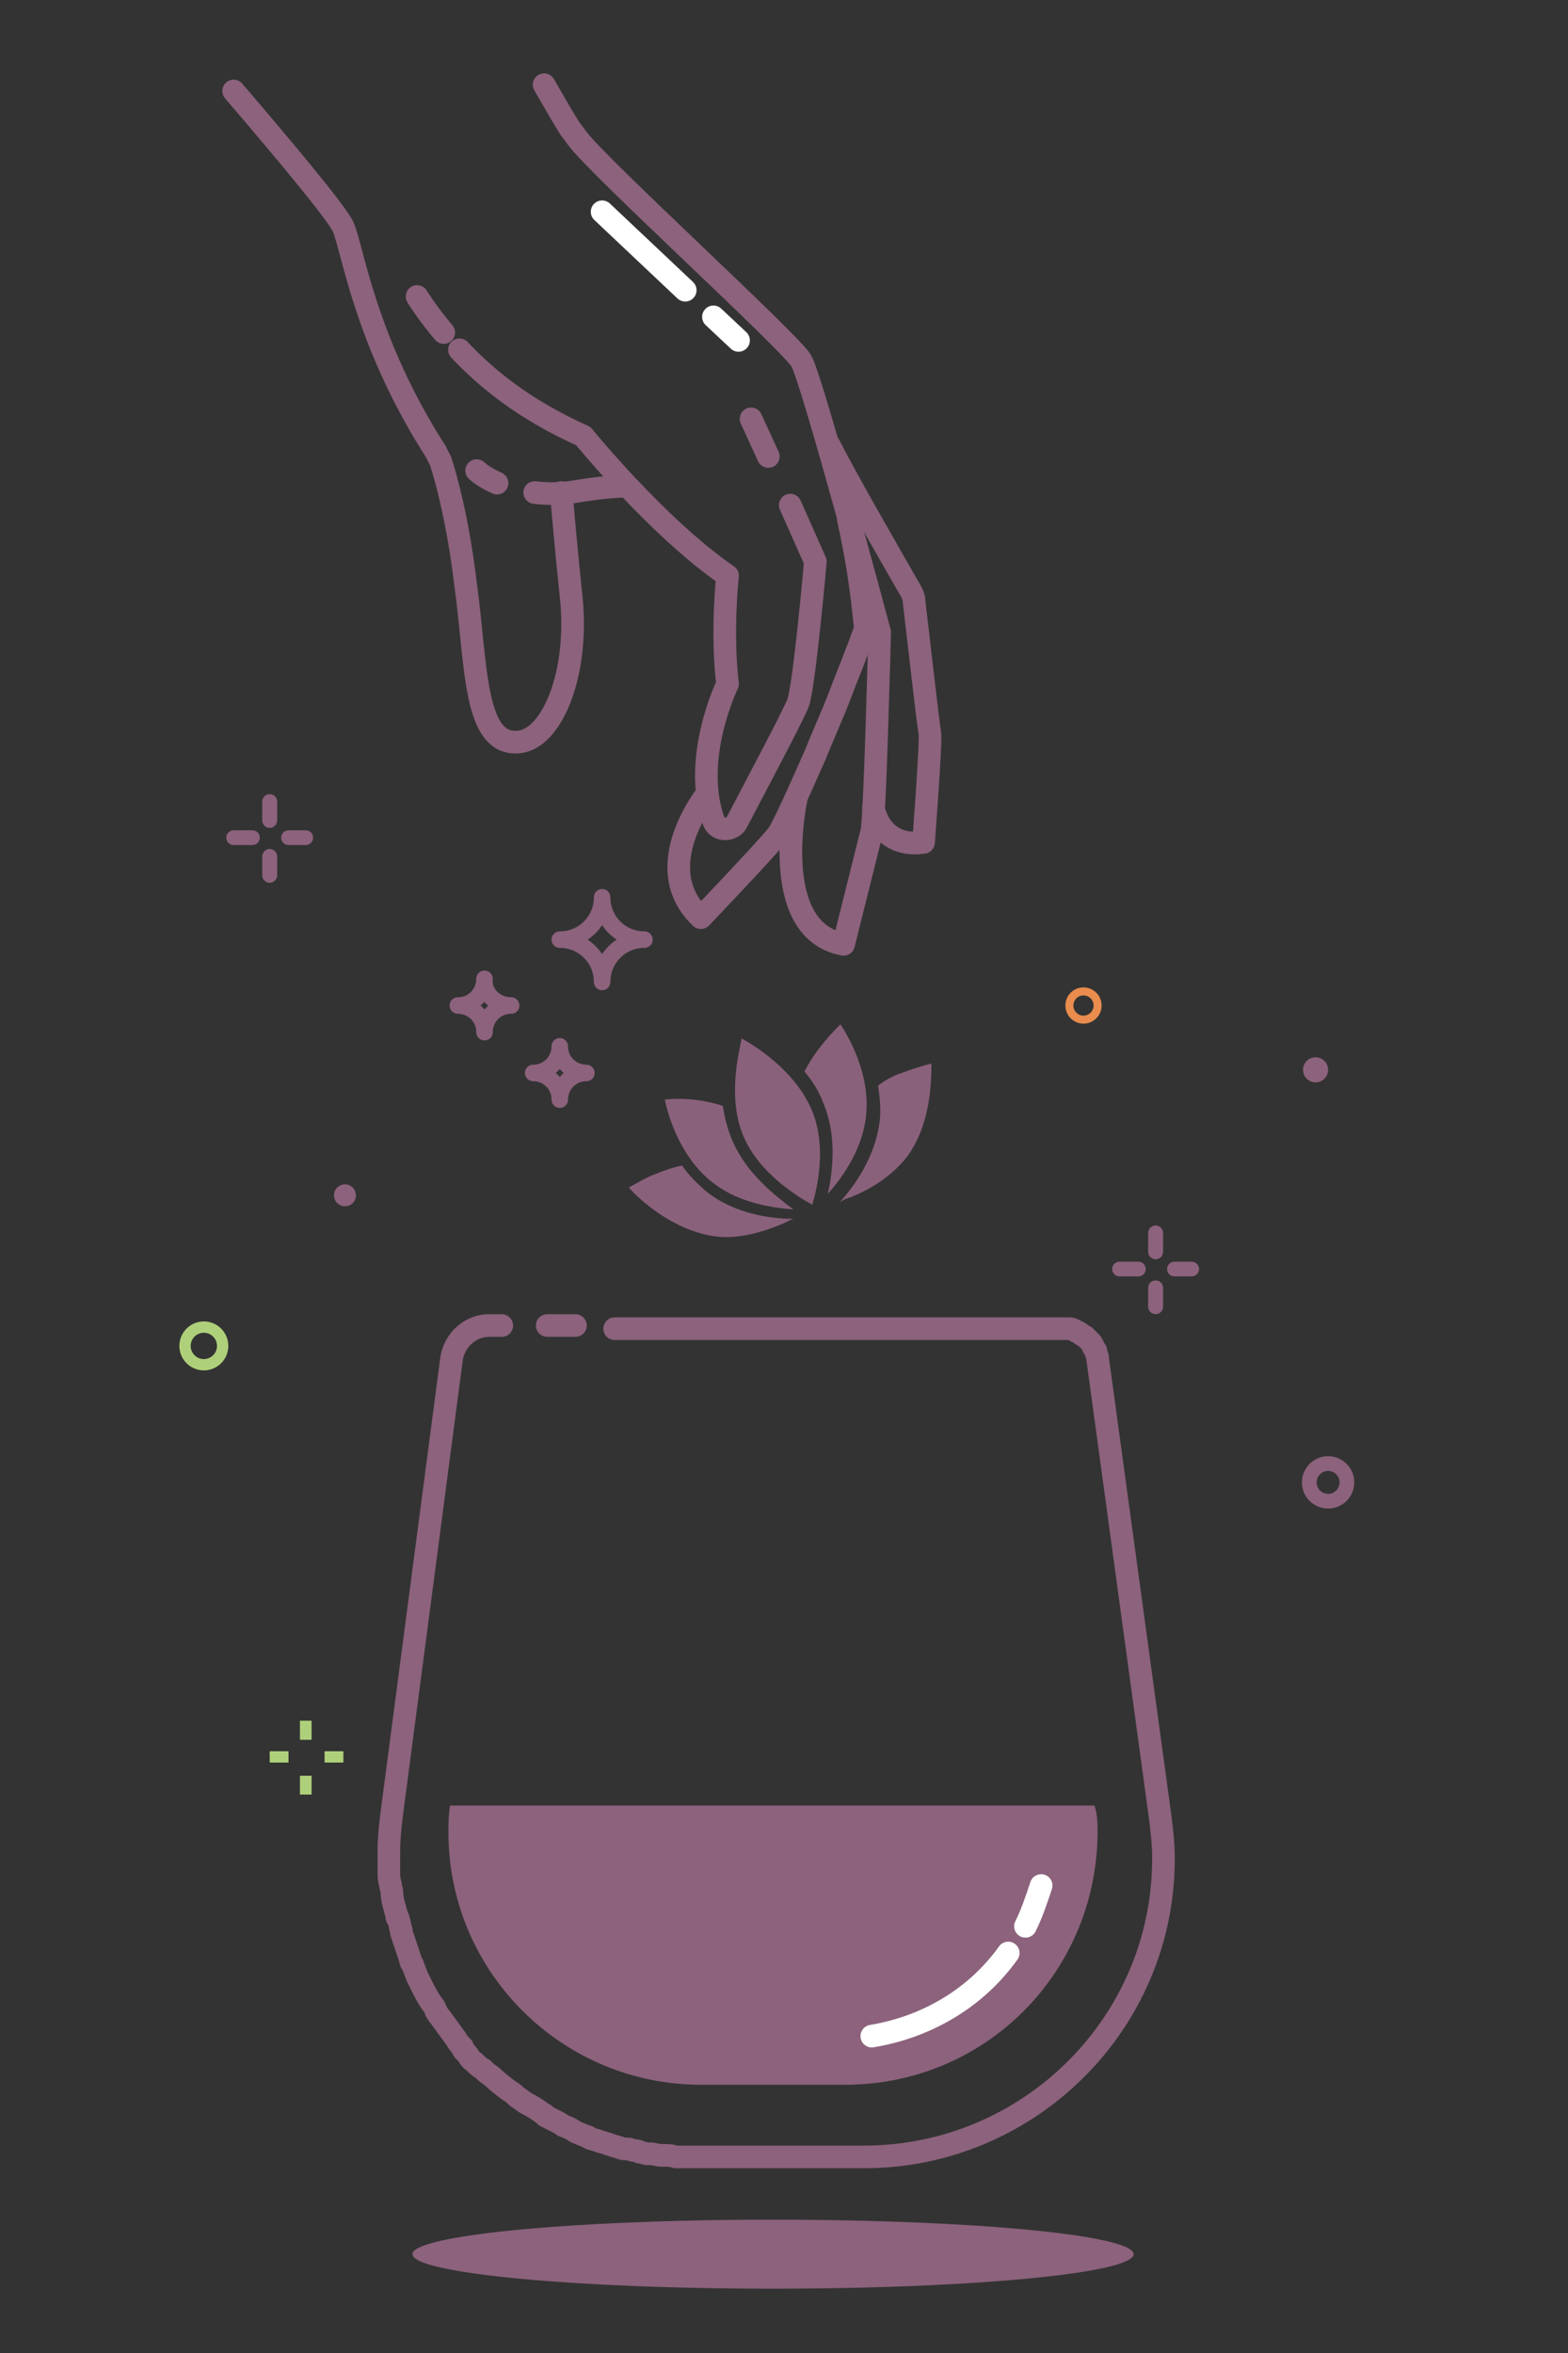 <?xml version="1.0" encoding="utf-8"?>
<!-- Generator: Adobe Illustrator 24.1.2, SVG Export Plug-In . SVG Version: 6.00 Build 0)  -->
<svg version="1.1" id="Layer_1" xmlns="http://www.w3.org/2000/svg" xmlns:xlink="http://www.w3.org/1999/xlink" x="0px" y="0px"
	 viewBox="0 0 100 150" style="enable-background:new 0 0 100 150;" xml:space="preserve">
<rect x="0" y="0" width="100" height="150" fill="#333333" stroke="none"/>
<style type="text/css">
	.st0{fill:none;stroke:#FFFFFF;stroke-width:1.444;stroke-linecap:round;stroke-linejoin:round;stroke-miterlimit:10;}
	.st1{fill:#8C627C;}
	.st2{fill:none;stroke:#8C627C;stroke-width:1.444;stroke-linecap:round;stroke-linejoin:round;stroke-miterlimit:10;}
	.st3{fill:none;stroke:#8C627C;stroke-width:1.053;stroke-linecap:round;stroke-linejoin:round;stroke-miterlimit:10;}
	.st4{fill:none;stroke:#8C627C;stroke-width:0.939;stroke-linecap:round;stroke-linejoin:round;stroke-miterlimit:10;}
	.st5{fill:none;stroke:#AFD07A;stroke-width:0.722;stroke-miterlimit:10;}
	.st6{fill:none;stroke:#E98C4D;stroke-width:0.512;stroke-miterlimit:10;}
	.st7{fill:#8A617B;}
</style>
<g>
	<line class="st0" x1="45.5" y1="20.2" x2="47.1" y2="21.7"/>
	<line class="st0" x1="38.4" y1="13.5" x2="43.7" y2="18.5"/>
	<path class="st1" d="M70,116.9L70,116.9c-0.1,8.9-7.2,16-16.1,16h-9.2c-8.8,0-16-7.1-16.1-15.9v-0.1c0-0.6,0-1.2,0.1-1.8h41.1
		C70,115.7,70,116.3,70,116.9z"/>
	<path class="st0" d="M64.3,124.5c-2,2.8-5.1,4.7-8.7,5.3"/>
	<path class="st0" d="M66.4,120.2c-0.3,0.9-0.6,1.8-1,2.6"/>
	<path class="st2" d="M32,84.5h-0.8c-1.2,0-2.2,0.9-2.4,2.1L25,115.5c-0.1,0.8-0.2,1.7-0.2,2.5v0.2c0,0.3,0,0.5,0,0.8
		c0,0.1,0,0.2,0,0.3c0,0.3,0,0.5,0.1,0.8c0,0.2,0.1,0.4,0.1,0.6c0,0.3,0.1,0.7,0.2,1c0,0.1,0.1,0.3,0.1,0.4s0,0.2,0.1,0.2
		c0.1,0.3,0.1,0.5,0.2,0.8v0.1c0.1,0.3,0.2,0.6,0.3,0.9c0.1,0.3,0.2,0.6,0.3,0.9c0,0.1,0,0.1,0.1,0.2c0.1,0.3,0.2,0.5,0.3,0.8l0,0
		l0,0c0.1,0.2,0.2,0.4,0.3,0.6c0.2,0.4,0.4,0.8,0.7,1.2c0.1,0.1,0.2,0.3,0.2,0.4c0.1,0.1,0.1,0.2,0.2,0.3s0.2,0.3,0.3,0.4
		c0.3,0.4,0.5,0.7,0.8,1.1c0.1,0.2,0.2,0.3,0.4,0.5"/>
	<path class="st2" d="M29.5,130.6c0.1,0.2,0.3,0.3,0.4,0.5s0.3,0.3,0.5,0.5c0.1,0.1,0.2,0.2,0.4,0.3c0.1,0.1,0.1,0.1,0.2,0.2
		c0.1,0.1,0.3,0.2,0.4,0.3c0.3,0.3,0.7,0.6,1.1,0.9c0.2,0.1,0.4,0.3,0.5,0.4c0.2,0.1,0.4,0.3,0.6,0.4c0.4,0.2,0.7,0.4,1.1,0.7
		c0,0,0.1,0,0.1,0.1c0.2,0.1,0.4,0.2,0.6,0.3l0,0c0.2,0.1,0.4,0.2,0.5,0.3c0.3,0.1,0.5,0.2,0.8,0.4c0.2,0.1,0.5,0.2,0.7,0.3
		c0.1,0,0.1,0,0.2,0.1c0.2,0.1,0.4,0.1,0.6,0.2c0.4,0.1,0.9,0.3,1.3,0.4c0.2,0.1,0.4,0.1,0.6,0.1c0.1,0,0.2,0.1,0.4,0.1
		c0.1,0,0.2,0,0.3,0.1c0.2,0,0.3,0.1,0.5,0.1c0.1,0,0.1,0,0.2,0c0.2,0,0.4,0.1,0.7,0.1h0.1c0.3,0,0.5,0,0.8,0.1h0.1
		c0.3,0,0.6,0,0.9,0h11c10.5,0,19.1-8.5,19.1-19v-0.1c0-0.8-0.1-1.7-0.2-2.5l-4-29.3c0-0.2-0.1-0.3-0.1-0.4s0-0.1-0.1-0.2
		c0-0.1-0.1-0.1-0.1-0.2s-0.1-0.1-0.1-0.2c-0.1-0.1-0.2-0.2-0.3-0.3l-0.1-0.1l0,0c-0.1,0-0.1-0.1-0.2-0.1L68.9,85
		c-0.1,0-0.1-0.1-0.2-0.1s-0.1-0.1-0.2-0.1c-0.1-0.1-0.3-0.1-0.4-0.1H68c-0.1,0-0.3,0-0.4,0H39.2"/>
	<g>
		<path class="st2" d="M14.9,5.8c3,3.5,6.7,7.9,7,8.7c0.6,1.4,1.4,7.3,5.9,14.3c0.1,0.2,0.2,0.4,0.3,0.6c0.3,0.9,1.1,3.7,1.6,7.9
			c0.7,5.1,0.5,10.3,3.4,10c2.1-0.2,3.9-4.4,3.3-9.5c-0.3-2.9-0.5-5.1-0.6-6.4"/>
		<path class="st2" d="M34.1,31.4c0.8,0.1,1.8,0.1,2.8-0.1c1.3-0.2,2.3-0.3,3-0.3"/>
		<path class="st2" d="M30.4,30c0,0,0.4,0.4,1.3,0.8"/>
		<line class="st2" x1="49" y1="29.1" x2="47.9" y2="26.7"/>
		<path class="st2" d="M29.3,22.3c1.7,1.8,4.1,3.8,7.9,5.5c0,0,4.7,5.8,9.2,8.9c0,0-0.4,3.6,0,6.9c0,0-2.3,4.7-0.9,8.7
			c0.2,0.7,1.2,0.7,1.5,0.1c1.2-2.3,3.6-6.8,3.9-7.6c0.4-1.1,1.1-9,1.1-9l-1.6-3.6"/>
		<path class="st2" d="M26.6,18.9c0,0,0.6,1,1.7,2.3"/>
		<path class="st2" d="M45.1,50.6c0,0-3.8,4.7-0.4,7.9c0,0,4.2-4.4,4.9-5.3c0.3-0.4,1.3-2.6,2.4-5.1c0.6-1.5,1.3-3,1.8-4.4
			c0.8-2,1.4-3.6,1.4-3.7c-0.1-0.3-0.2-2.9-1.1-6.9"/>
		<path class="st2" d="M50.8,50.8c0,0-1.9,8.5,3,9.4c0,0,1.6-6.4,1.8-7.2s0.5-12.7,0.5-12.7s-4.3-16.1-5-17.3s-13-12.4-14.3-14.2
			c-0.5-0.7-0.2-0.1-2.1-3.4"/>
		<path class="st2" d="M55.7,51.5c0,0,0.4,2.6,3.2,2.2c0,0,0.5-6.5,0.4-7c-0.1-0.4-0.8-6.7-1-8.3c0-0.3-0.1-0.5-0.2-0.7
			c-0.8-1.4-4.1-7.1-5.2-9.3"/>
	</g>
	<line class="st2" x1="36.7" y1="84.5" x2="34.9" y2="84.5"/>
	<path class="st3" d="M32.6,64.1c-1,0-1.7,0.8-1.7,1.7c0-1-0.8-1.7-1.7-1.7c1,0,1.7-0.8,1.7-1.7C30.8,63.3,31.6,64.1,32.6,64.1z"/>
	<path class="st3" d="M37.4,68.4c-1,0-1.7,0.8-1.7,1.7c0-1-0.8-1.7-1.7-1.7c1,0,1.7-0.8,1.7-1.7C35.7,67.7,36.5,68.4,37.4,68.4z"/>
	<path class="st3" d="M41.1,59.9c-1.5,0-2.7,1.2-2.7,2.7c0-1.5-1.2-2.7-2.7-2.7c1.5,0,2.7-1.2,2.7-2.7
		C38.4,58.7,39.6,59.9,41.1,59.9z"/>
	<ellipse class="st1" cx="49.3" cy="143.7" rx="23" ry="2.2"/>
	<circle class="st4" cx="84.7" cy="94.5" r="1.2"/>
	<circle class="st1" cx="83.9" cy="68.2" r="0.8"/>
	<circle class="st1" cx="22" cy="76.2" r="0.7"/>
	<circle class="st5" cx="13" cy="85.8" r="1.2"/>
	<circle class="st6" cx="69.1" cy="64.1" r="0.9"/>
	<g>
		<line class="st4" x1="19.5" y1="53.4" x2="18.4" y2="53.4"/>
		<line class="st4" x1="16.1" y1="53.4" x2="14.9" y2="53.4"/>
		<line class="st4" x1="17.2" y1="52.3" x2="17.2" y2="51.1"/>
		<line class="st4" x1="17.2" y1="55.8" x2="17.2" y2="54.6"/>
		<line class="st4" x1="17.2" y1="52.3" x2="17.2" y2="51.1"/>
		<line class="st4" x1="17.2" y1="55.8" x2="17.2" y2="54.6"/>
	</g>
	<g>
		<line class="st4" x1="76" y1="80.9" x2="74.9" y2="80.9"/>
		<line class="st4" x1="72.6" y1="80.9" x2="71.4" y2="80.9"/>
		<line class="st4" x1="73.7" y1="79.8" x2="73.7" y2="78.6"/>
		<line class="st4" x1="73.7" y1="83.3" x2="73.7" y2="82.1"/>
		<line class="st4" x1="73.7" y1="79.8" x2="73.7" y2="78.6"/>
		<line class="st4" x1="73.7" y1="83.3" x2="73.7" y2="82.1"/>
	</g>
	<g>
		<g>
			<line class="st5" x1="21.9" y1="112" x2="20.7" y2="112"/>
			<line class="st5" x1="18.4" y1="112" x2="17.2" y2="112"/>
			<line class="st5" x1="19.5" y1="110.9" x2="19.5" y2="109.7"/>
			<line class="st5" x1="19.5" y1="114.4" x2="19.5" y2="113.2"/>
			<line class="st5" x1="19.5" y1="110.9" x2="19.5" y2="109.7"/>
			<line class="st5" x1="19.5" y1="114.4" x2="19.5" y2="113.2"/>
		</g>
	</g>
</g>
<g id="Lotus_1_">
	<path class="st7" d="M45.1,76c-0.6-0.5-1.2-1.1-1.6-1.7c-0.5,0.1-1.1,0.3-1.6,0.5c-0.8,0.3-1.4,0.7-1.8,0.9
		c0.7,0.8,2.8,2.7,5.4,3.1c1.3,0.2,2.7-0.1,4.2-0.7c0.3-0.1,0.6-0.3,0.9-0.4C49.2,77.7,46.9,77.4,45.1,76z"/>
	<path class="st7" d="M46.7,72.7c-0.3-0.7-0.5-1.5-0.6-2.2c-1.5-0.5-3-0.5-3.7-0.4c0.2,1,1,3.8,3.2,5.4c1.6,1.2,3.7,1.5,5,1.6
		C49.4,76.2,47.6,74.8,46.7,72.7z"/>
	<path class="st7" d="M47.4,72.4c1,2.4,3.5,3.9,4.4,4.4c0.3-1,1-3.8-0.1-6.2s-3.5-3.9-4.4-4.4C47.1,67.2,46.4,70,47.4,72.4z"/>
	<path class="st7" d="M53.6,65.3c-0.5,0.5-1.5,1.5-2.3,3c0.5,0.6,0.9,1.2,1.2,2c0.9,2.1,0.6,4.4,0.3,5.8c0.9-1,2.1-2.7,2.4-4.7
		C55.6,68.7,54.2,66.2,53.6,65.3z"/>
	<path class="st7" d="M54.3,76.3c1.5-0.6,2.7-1.5,3.5-2.5c1.6-2.1,1.6-5,1.6-6c-0.4,0.1-1.1,0.3-1.9,0.6c-0.6,0.2-1.1,0.5-1.5,0.8
		c0.1,0.7,0.2,1.5,0.1,2.3c-0.3,2.3-1.6,4.1-2.6,5.2C53.7,76.5,54,76.4,54.3,76.3z"/>
</g>
</svg>
